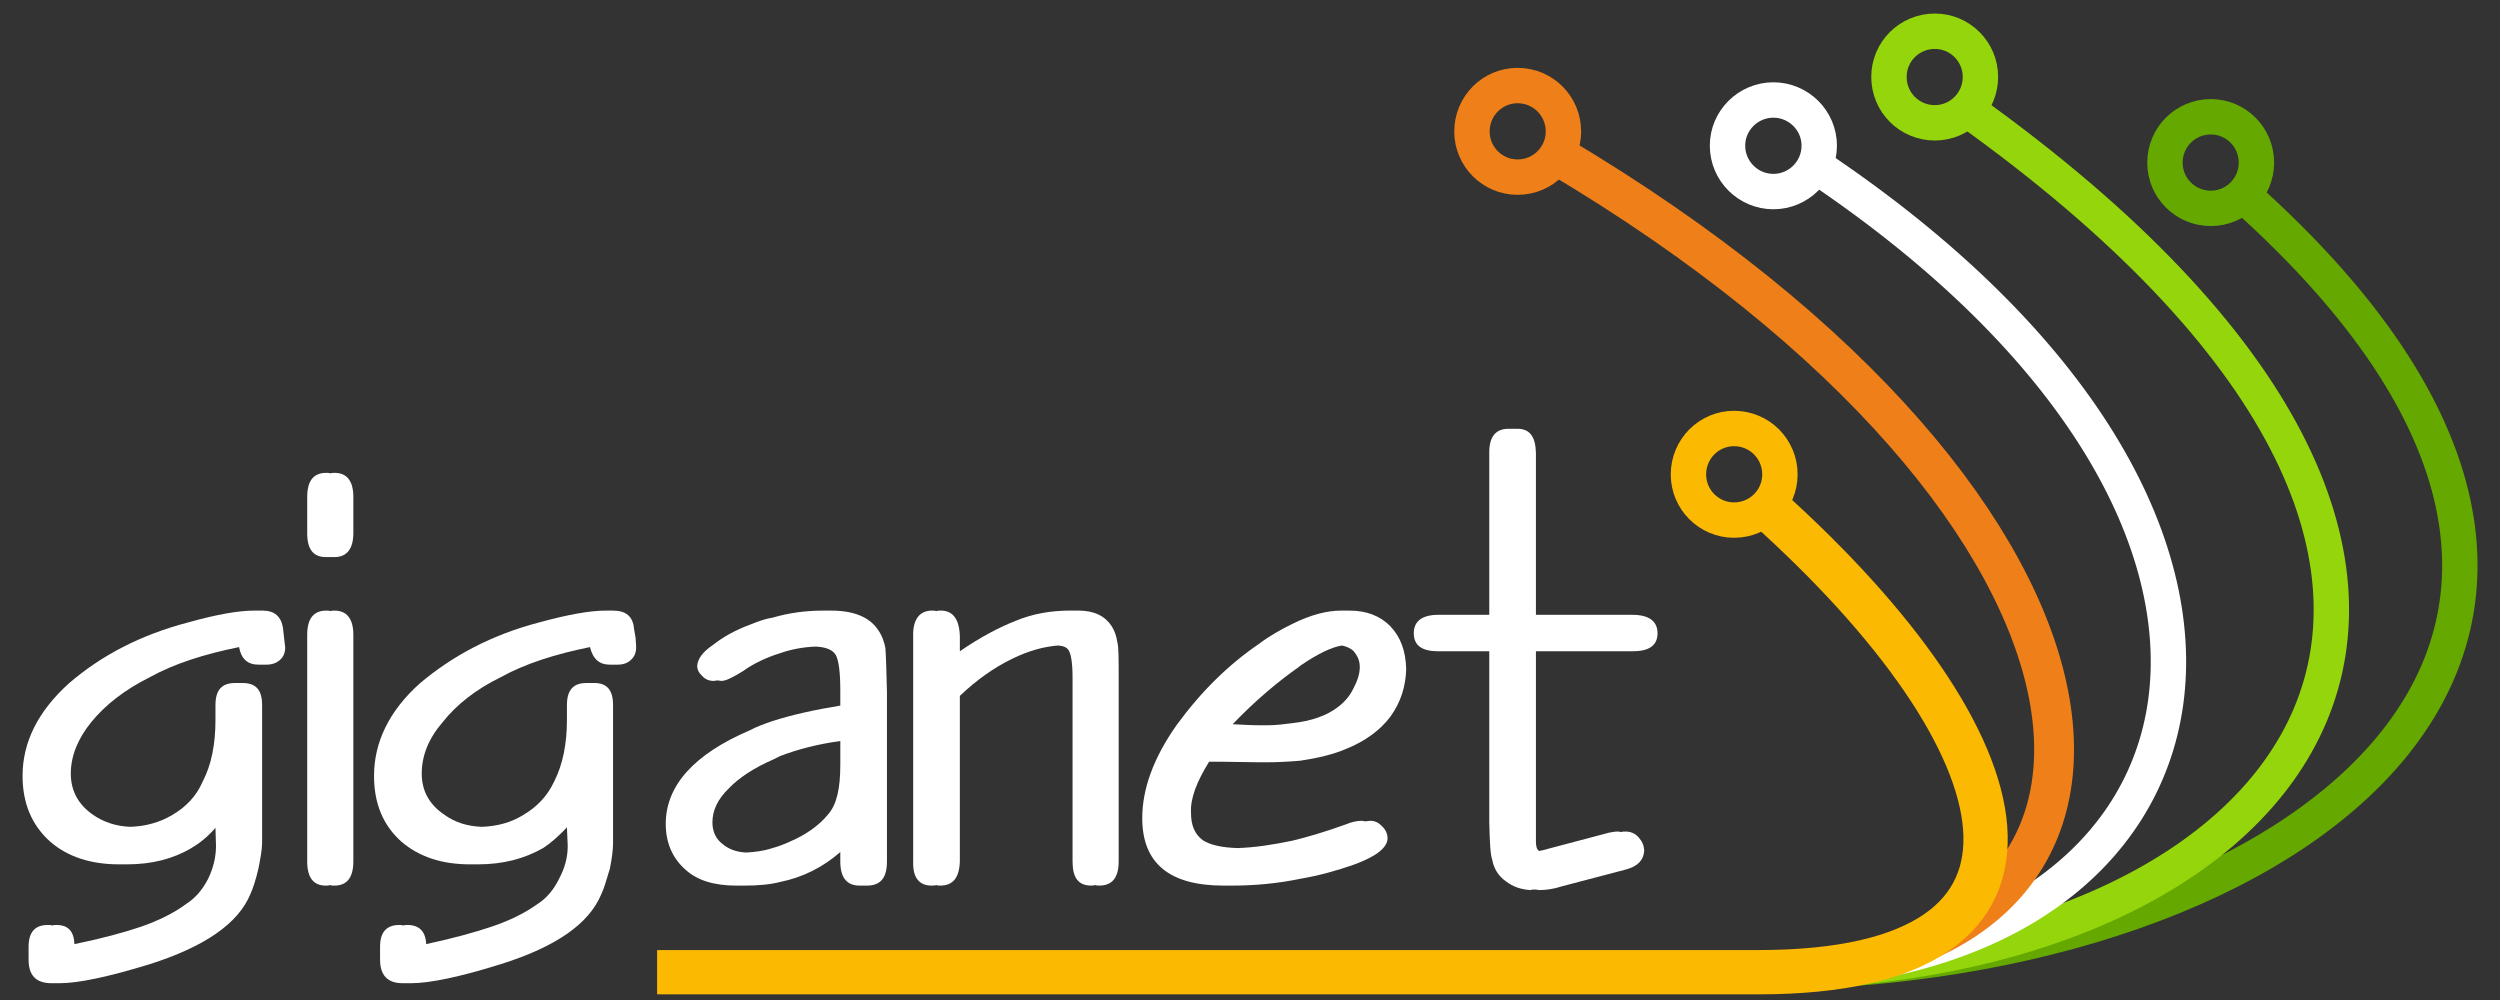 <?xml version="1.0" encoding="UTF-8" standalone="no"?>
<!-- Created with Inkscape (http://www.inkscape.org/) -->

<svg
   xmlns:dc="http://purl.org/dc/elements/1.1/"
   xmlns:cc="http://creativecommons.org/ns#"
   xmlns:rdf="http://www.w3.org/1999/02/22-rdf-syntax-ns#"
   xmlns:svg="http://www.w3.org/2000/svg"
   xmlns="http://www.w3.org/2000/svg"
   xmlns:sodipodi="http://sodipodi.sourceforge.net/DTD/sodipodi-0.dtd"
   xmlns:inkscape="http://www.inkscape.org/namespaces/inkscape"
   width="300"
   height="120"
   viewBox="0 0 300 120"
   version="1.1"
   id="svg8"
   inkscape:version="0.92.1 r15371"
   sodipodi:docname="giganet.svg">
  <rect x="0" y="0" width="300" height="120" fill="#333333" stroke="none"/>
  <defs
     id="defs2">
    <pattern
       y="0"
       x="0"
       height="6"
       width="6"
       patternUnits="userSpaceOnUse"
       id="EMFhbasepattern" />
  </defs>
  <sodipodi:namedview
     id="base"
     pagecolor="#ffffff"
     bordercolor="#666666"
     borderopacity="1.0"
     inkscape:pageopacity="0.0"
     inkscape:pageshadow="2"
     inkscape:zoom="1.979899"
     inkscape:cx="192.00012"
     inkscape:cy="165.52355"
     inkscape:document-units="px"
     inkscape:current-layer="layer1"
     showgrid="false"
     units="px"
     inkscape:window-width="1920"
     inkscape:window-height="1153"
     inkscape:window-x="-4"
     inkscape:window-y="-4"
     inkscape:window-maximized="1" />
  <g
     inkscape:label="Vrstva 1"
     inkscape:groupmode="layer"
     id="layer1"
     transform="translate(0,-1002.52)">
    <path
       id="path77"
       d="m 182.077,1053.972 c -0.189,0 -0.409,0 -0.535,0 -0.189,0 -0.315,0 -0.503,0 -1.541,0 -2.327,0.913 -2.327,2.834 v 19.491 h -6.102 c -1.981,0 -2.956,0.787 -2.956,2.204 0,1.48 0.975,2.173 2.956,2.173 h 6.102 v 20.53 c 0.063,2.393 0.126,3.873 0.346,4.44 0.189,1.102 0.755,2.015 1.667,2.645 0.818,0.63 1.793,0.976 2.956,1.039 0.126,-0.064 0.315,-0.064 0.503,-0.064 0.126,0 0.252,0 0.472,0.064 0.881,0 1.793,-0.126 2.736,-0.441 l 7.674,-2.015 c 1.478,-0.378 2.17,-1.165 2.233,-2.236 0,-0.661 -0.252,-1.165 -0.692,-1.669 -0.44,-0.472 -0.975,-0.661 -1.541,-0.661 -0.189,0 -0.409,0 -0.535,0.064 -0.189,-0.064 -0.315,-0.064 -0.44,-0.064 -0.315,0 -0.629,0.064 -0.975,0.126 l -7.265,1.921 c -0.377,0.126 -0.755,0.22 -1.164,0.283 -0.252,-0.158 -0.377,-0.535 -0.377,-1.102 v -22.86 h 11.574 c 2.013,0 3.019,-0.693 3.019,-2.173 0,-1.417 -1.006,-2.204 -3.019,-2.204 H 184.31 v -19.491 c -0.063,-1.921 -0.755,-2.834 -2.233,-2.834 z"
       style="fill:#ffffff;stroke:none;stroke-width:0.833"
       inkscape:connector-curvature="0" />
    <path
       id="path79"
       d="m 112.349,1075.856 c -0.126,-0.064 -0.315,-0.064 -0.503,-0.064 -1.478,0 -2.327,1.039 -2.264,3.086 v 27.016 c -0.063,1.952 0.723,2.897 2.202,2.897 0.189,0 0.377,0 0.566,-0.063 0.126,0.063 0.346,0.063 0.472,0.063 1.541,0 2.296,-0.945 2.359,-2.897 v -19.869 c 2.013,-1.921 4.12,-3.401 6.259,-4.44 1.981,-0.976 3.837,-1.48 5.567,-1.606 0.66,0.063 1.101,0.252 1.29,0.693 0.22,0.409 0.409,1.417 0.409,3.117 v 22.104 c 0,1.952 0.692,2.897 2.233,2.897 0.126,0 0.315,0 0.44,-0.063 0.22,0.063 0.346,0.063 0.535,0.063 1.541,0 2.327,-0.945 2.327,-2.897 v -21.916 c 0,-2.33 0,-3.81 -0.157,-4.377 -0.126,-0.787 -0.315,-1.354 -0.692,-1.952 -0.786,-1.197 -2.076,-1.858 -3.994,-1.858 -0.189,0 -0.377,0 -0.566,0 -0.126,0 -0.315,0 -0.409,0 -2.296,0 -4.498,0.378 -6.542,1.228 -1.919,0.756 -4.183,1.921 -6.699,3.653 v -1.795 c -0.063,-2.047 -0.818,-3.086 -2.296,-3.086 -0.189,0 -0.346,0 -0.535,0.064 z"
       style="fill:#ffffff;fill-opacity:1;fill-rule:nonzero;stroke:none;stroke-width:0.833px;stroke-linecap:butt;stroke-linejoin:miter;stroke-miterlimit:4;stroke-dasharray:none;stroke-opacity:1"
       inkscape:connector-curvature="0" />
    <path
       id="path81"
       d="m 92.881,1093.615 0.755,-0.378 c 2.076,-0.787 4.435,-1.417 7.202,-1.795 v 2.834 c 0,2.897 -0.44,4.818 -1.478,5.983 -1.164,1.417 -2.768,2.487 -4.623,3.275 -0.692,0.315 -1.352,0.567 -2.044,0.756 -1.038,0.346 -2.076,0.472 -3.177,0.535 -1.132,-0.064 -2.044,-0.378 -2.831,-1.039 -0.818,-0.63 -1.195,-1.543 -1.195,-2.582 0,-1.417 0.629,-2.771 1.919,-4.03 1.29,-1.354 3.082,-2.519 5.473,-3.558 z m 13.367,-13.319 v 0 c -0.126,-0.693 -0.377,-1.48 -0.912,-2.236 -1.006,-1.48 -2.894,-2.267 -5.567,-2.267 -0.22,0 -0.409,0 -0.598,0 -0.126,0 -0.252,0 -0.377,0 -2.044,0 -4.057,0.252 -6.102,0.85 -0.849,0.126 -1.698,0.441 -2.642,0.819 -1.793,0.661 -3.271,1.48 -4.498,2.456 -1.227,0.819 -1.824,1.669 -1.887,2.488 0,0.472 0.189,0.85 0.598,1.228 0.377,0.409 0.818,0.598 1.415,0.598 0.063,0 0.252,-0.064 0.44,-0.064 0.126,0 0.315,0.064 0.44,0.064 0.535,0 1.352,-0.409 2.579,-1.165 1.352,-0.976 2.894,-1.669 4.498,-2.173 1.352,-0.472 2.768,-0.724 4.246,-0.787 1.227,0.064 2.013,0.378 2.39,0.976 0.377,0.63 0.566,2.11 0.566,4.314 v 1.795 c -3.082,0.504 -5.787,1.102 -8.146,1.858 -0.912,0.315 -1.887,0.661 -2.705,1.102 -6.762,2.897 -10.096,6.676 -10.096,11.241 0,2.267 0.818,4.125 2.359,5.479 1.415,1.291 3.428,1.921 6.133,1.921 0.126,0 0.315,0 0.503,0 0.126,0 0.252,0 0.44,0 1.667,0 3.082,-0.126 4.309,-0.441 2.768,-0.567 5.158,-1.795 7.202,-3.59 v 1.134 c 0,1.952 0.786,2.897 2.327,2.897 0.189,0 0.252,0 0.44,0 0.126,0 0.315,0 0.44,0 1.635,0 2.39,-0.945 2.39,-2.897 v -20.31 c -0.063,-2.834 -0.126,-4.629 -0.189,-5.29 z"
       style="fill:#ffffff;fill-opacity:1;fill-rule:nonzero;stroke:none;stroke-width:0.833px;stroke-linecap:butt;stroke-linejoin:miter;stroke-miterlimit:4;stroke-dasharray:none;stroke-opacity:1"
       inkscape:connector-curvature="0" />
    <path
       id="path83"
       d="m 73.569,1075.793 c -0.189,0 -0.377,0 -0.566,0 -0.126,0 -0.252,0 -0.315,0 -1.824,0 -4.435,0.441 -7.989,1.417 -5.661,1.48 -10.41,3.999 -14.342,7.337 -3.648,3.275 -5.473,7.022 -5.473,11.084 0,3.338 1.101,5.951 3.302,7.903 2.107,1.795 4.812,2.708 8.209,2.708 0.126,0 0.346,0 0.535,0 0.126,0 0.252,0 0.44,0 2.956,0 5.535,-0.661 7.8,-1.952 0.881,-0.567 1.856,-1.417 2.862,-2.488 l 0.094,2.236 c 0,1.354 -0.346,2.645 -1.038,3.936 -0.66,1.354 -1.541,2.362 -2.579,3.023 -1.541,1.102 -3.334,1.984 -5.473,2.708 -2.044,0.693 -4.686,1.417 -7.894,2.11 -0.063,-1.543 -0.849,-2.299 -2.265,-2.299 -0.189,0 -0.315,0 -0.503,0.064 -0.126,-0.064 -0.315,-0.064 -0.44,-0.064 -1.573,0 -2.327,0.881 -2.327,2.613 v 1.543 c 0,1.889 0.912,2.834 2.705,2.834 0.189,0 0.377,0 0.566,0 0.126,0 0.252,0 0.44,0 2.265,0 5.881,-0.756 10.819,-2.299 6.573,-2.078 10.536,-4.818 12.014,-8.376 0.283,-0.567 0.598,-1.606 1.038,-3.086 0.252,-1.291 0.377,-2.299 0.377,-3.086 v -16.531 c 0,-1.826 -0.755,-2.645 -2.233,-2.645 -0.189,0 -0.315,0 -0.535,0 -0.126,0 -0.315,0 -0.44,0 -1.541,0 -2.327,0.819 -2.327,2.645 v 1.795 c 0,2.897 -0.503,5.353 -1.541,7.4 -0.818,1.732 -2.044,3.023 -3.711,3.999 -1.415,0.881 -3.082,1.354 -4.969,1.417 -1.73,-0.064 -3.208,-0.535 -4.435,-1.417 -1.856,-1.228 -2.768,-2.897 -2.768,-4.975 0,-2.173 0.849,-4.251 2.516,-6.172 1.667,-2.11 3.994,-3.936 6.951,-5.384 2.956,-1.637 6.542,-2.771 10.725,-3.621 0.346,1.417 1.101,2.11 2.39,2.11 0.126,0 0.252,0 0.44,0 0.126,0 0.346,0 0.535,0 0.566,0 1.164,-0.189 1.541,-0.567 0.44,-0.378 0.629,-0.913 0.629,-1.48 0,-0.504 -0.063,-0.85 -0.063,-1.165 l -0.189,-1.102 c -0.126,-1.48 -0.975,-2.173 -2.516,-2.173 z"
       style="fill:#ffffff;fill-opacity:1;fill-rule:nonzero;stroke:none;stroke-width:0.833px;stroke-linecap:butt;stroke-linejoin:miter;stroke-miterlimit:4;stroke-dasharray:none;stroke-opacity:1"
       inkscape:connector-curvature="0" />
    <path
       id="path85"
       d="m 155.846,1082.563 0.189,-0.157 c 2.107,-1.448 3.774,-2.236 5.001,-2.425 0.566,0.126 1.038,0.315 1.415,0.693 0.44,0.535 0.723,1.102 0.723,1.889 0,0.819 -0.283,1.669 -0.786,2.613 -0.44,0.913 -1.101,1.637 -1.856,2.204 -1.352,1.039 -3.208,1.669 -5.473,1.921 -0.975,0.126 -1.919,0.252 -3.019,0.252 h -0.723 c -1.069,0 -2.233,-0.063 -3.397,-0.126 2.768,-2.897 5.473,-5.133 7.926,-6.864 z m 6.102,-6.77 v 0 c -0.189,0 -0.346,0 -0.535,0 -0.126,0 -0.315,0 -0.503,0 -1.667,0 -3.648,0.504 -5.85,1.606 -1.352,0.661 -2.705,1.417 -3.994,2.393 -3.648,2.487 -6.951,5.731 -9.844,9.698 -2.831,3.999 -4.152,7.746 -4.152,11.21 0,5.416 3.271,8.092 9.75,8.092 0.189,0 0.409,0 0.598,0 h 0.189 c 0.063,0 0.126,0 0.189,0 2.768,0 5.535,-0.252 8.24,-0.819 2.233,-0.378 4.372,-0.976 6.353,-1.669 2.705,-0.976 4.057,-2.015 4.12,-3.149 0,-0.598 -0.252,-1.102 -0.66,-1.48 -0.44,-0.472 -0.881,-0.661 -1.447,-0.661 -0.157,0 -0.346,0.064 -0.535,0.064 -0.189,0 -0.315,-0.064 -0.44,-0.064 -0.535,0 -1.227,0.126 -1.95,0.441 -2.359,0.85 -4.56,1.511 -6.416,1.952 -2.39,0.504 -4.56,0.819 -6.573,0.882 -1.919,-0.064 -3.271,-0.378 -4.152,-0.945 -0.975,-0.724 -1.415,-1.795 -1.415,-3.275 -0.094,-1.763 0.692,-3.747 2.17,-6.14 0.503,0 1.038,0 1.604,0 l 4.372,0.064 c 0.126,0 0.189,0 0.315,0 h 0.346 c 0.063,0 0.189,0 0.315,0 1.227,0 2.516,-0.064 3.994,-0.189 2.107,-0.315 3.963,-0.756 5.504,-1.417 2.327,-0.945 4.057,-2.236 5.284,-3.841 1.289,-1.764 1.856,-3.684 1.919,-5.731 -0.063,-2.141 -0.629,-3.81 -1.919,-5.164 -1.227,-1.228 -2.831,-1.858 -4.875,-1.858 z"
       style="fill:#ffffff;fill-opacity:1;fill-rule:nonzero;stroke:none;stroke-width:0.833px;stroke-linecap:butt;stroke-linejoin:miter;stroke-miterlimit:4;stroke-dasharray:none;stroke-opacity:1"
       inkscape:connector-curvature="0" />
    <path
       id="path87"
       d="m 36.866,1062.159 v 4.377 c 0,1.921 0.755,2.834 2.233,2.834 0.22,0 0.346,0 0.535,0 0.126,0 0.315,0 0.503,0 1.478,0 2.265,-0.976 2.265,-2.897 v -4.314 c 0,-1.952 -0.786,-2.897 -2.265,-2.897 -0.126,0 -0.315,0 -0.503,0.064 -0.126,-0.064 -0.315,-0.064 -0.472,-0.064 -1.541,0 -2.296,0.945 -2.296,2.897 z"
       style="fill:#ffffff;fill-opacity:1;fill-rule:nonzero;stroke:none;stroke-width:0.833px;stroke-linecap:butt;stroke-linejoin:miter;stroke-miterlimit:4;stroke-dasharray:none;stroke-opacity:1"
       inkscape:connector-curvature="0" />
    <path
       id="path89"
       d="m 8.496,1095.347 c 0,-2.11 0.849,-4.188 2.453,-6.172 1.667,-2.047 3.994,-3.873 7.014,-5.384 2.956,-1.637 6.542,-2.771 10.725,-3.621 0.252,1.417 1.038,2.11 2.327,2.11 0.126,0 0.315,0 0.44,0 0.189,0 0.315,0 0.503,0 0.66,0 1.227,-0.189 1.635,-0.567 0.44,-0.378 0.629,-0.913 0.629,-1.48 l -0.252,-2.236 c -0.189,-1.511 -1.038,-2.204 -2.453,-2.204 -0.252,0 -0.44,0 -0.629,0 -0.189,0 -0.283,0 -0.409,0 -1.793,0 -4.435,0.441 -7.894,1.417 -5.661,1.48 -10.41,3.936 -14.342,7.337 -3.68,3.338 -5.535,7.022 -5.535,11.084 0,3.275 1.101,5.92 3.334,7.903 2.076,1.795 4.844,2.708 8.24,2.708 0.126,0 0.315,0 0.503,0 0.157,0 0.346,0 0.472,0 2.956,0 5.535,-0.661 7.706,-1.952 0.975,-0.567 1.919,-1.323 2.894,-2.425 l 0.063,2.173 c 0,1.291 -0.315,2.645 -0.944,3.936 -0.66,1.291 -1.51,2.299 -2.642,3.023 -1.478,1.102 -3.302,1.984 -5.347,2.708 -2.044,0.693 -4.686,1.417 -8.052,2.11 -0.063,-1.543 -0.755,-2.299 -2.17,-2.299 -0.189,0 -0.315,0 -0.503,0.064 -0.126,-0.064 -0.346,-0.064 -0.535,-0.064 -1.541,0 -2.296,0.881 -2.296,2.613 v 1.543 c 0,1.889 0.881,2.834 2.768,2.834 0.126,0 0.377,0 0.566,0 0.126,0 0.252,0 0.377,0 2.265,0 5.85,-0.756 10.882,-2.299 6.479,-2.078 10.536,-4.818 12.014,-8.376 0.315,-0.693 0.66,-1.732 0.975,-3.086 0.252,-1.291 0.44,-2.299 0.44,-3.086 v -16.531 c 0,-1.826 -0.755,-2.645 -2.327,-2.645 -0.126,0 -0.315,0 -0.44,0 -0.189,0 -0.315,0 -0.503,0 -1.541,0 -2.327,0.819 -2.327,2.645 v 1.795 c 0,2.96 -0.503,5.416 -1.541,7.4 -0.755,1.732 -1.981,3.023 -3.648,3.999 -1.478,0.881 -3.177,1.354 -5.032,1.417 -1.667,-0.064 -3.145,-0.535 -4.435,-1.417 -1.793,-1.228 -2.705,-2.897 -2.705,-4.975 z"
       style="fill:#ffffff;fill-opacity:1;fill-rule:nonzero;stroke:none;stroke-width:0.833px;stroke-linecap:butt;stroke-linejoin:miter;stroke-miterlimit:4;stroke-dasharray:none;stroke-opacity:1"
       inkscape:connector-curvature="0" />
    <path
       id="path91"
       d="m 42.401,1078.69 c 0,-1.921 -0.786,-2.897 -2.265,-2.897 -0.126,0 -0.315,0 -0.503,0.063 -0.126,-0.063 -0.315,-0.063 -0.472,-0.063 -1.541,0 -2.296,0.976 -2.296,2.897 v 27.206 c 0,1.952 0.755,2.897 2.233,2.897 0.189,0 0.346,0 0.535,-0.064 0.126,0.064 0.315,0.064 0.503,0.064 1.478,0 2.265,-0.945 2.265,-2.897 z"
       style="fill:#ffffff;fill-opacity:1;fill-rule:nonzero;stroke:none;stroke-width:0.833px;stroke-linecap:butt;stroke-linejoin:miter;stroke-miterlimit:4;stroke-dasharray:none;stroke-opacity:1"
       inkscape:connector-curvature="0" />
    <path
       id="path93"
       d="m 208.087,1053.94 c 3.051,0 5.504,2.456 5.504,5.51 0,3.023 -2.453,5.479 -5.504,5.479 -3.019,0 -5.473,-2.456 -5.473,-5.479 0,-3.054 2.453,-5.51 5.473,-5.51 z"
       style="fill:none;stroke:#fbb901;stroke-width:4.246px;stroke-linecap:butt;stroke-linejoin:miter;stroke-miterlimit:4;stroke-dasharray:none;stroke-opacity:1"
       inkscape:connector-curvature="0" />
    <path
       id="path95"
       d="m 182.108,1012.786 c 3.051,0 5.504,2.456 5.504,5.51 0,3.023 -2.453,5.479 -5.504,5.479 -3.019,0 -5.473,-2.456 -5.473,-5.479 0,-3.054 2.453,-5.51 5.473,-5.51 z"
       style="fill:none;stroke:#ef8019;stroke-width:4.246px;stroke-linecap:butt;stroke-linejoin:miter;stroke-miterlimit:4;stroke-dasharray:none;stroke-opacity:1"
       inkscape:connector-curvature="0" />
    <path
       id="path97"
       d="m 212.805,1014.518 c 3.019,0 5.504,2.456 5.504,5.479 0,3.054 -2.485,5.511 -5.504,5.511 -3.019,0 -5.504,-2.456 -5.504,-5.511 0,-3.023 2.485,-5.479 5.504,-5.479 z"
       style="fill:none;stroke:#ffffff;stroke-width:4.246px;stroke-linecap:butt;stroke-linejoin:miter;stroke-miterlimit:4;stroke-dasharray:none;stroke-opacity:1"
       inkscape:connector-curvature="0" />
    <path
       id="path99"
       d="m 269.166,1025.916 c 59.569,53.12 6.888,92.984 -58.122,93.267"
       style="fill:none;stroke:#64a800;stroke-width:4.246px;stroke-linecap:butt;stroke-linejoin:miter;stroke-miterlimit:4;stroke-dasharray:none;stroke-opacity:1"
       inkscape:connector-curvature="0" />
    <path
       id="path101"
       d="m 232.179,1006.268 c 3.019,0 5.473,2.456 5.473,5.479 0,3.054 -2.453,5.51 -5.473,5.51 -3.051,0 -5.504,-2.456 -5.504,-5.51 0,-3.023 2.453,-5.479 5.504,-5.479 z"
       style="fill:none;stroke:#95d50c;stroke-width:4.246px;stroke-linecap:butt;stroke-linejoin:miter;stroke-miterlimit:4;stroke-dasharray:none;stroke-opacity:1"
       inkscape:connector-curvature="0" />
    <path
       id="path103"
       d="m 236.048,1015.651 c 78.22,55.859 40.006,103.249 -25.004,103.532"
       style="fill:none;stroke:#95d50c;stroke-width:4.246px;stroke-linecap:butt;stroke-linejoin:miter;stroke-miterlimit:4;stroke-dasharray:none;stroke-opacity:1"
       inkscape:connector-curvature="0" />
    <path
       id="path105"
       d="m 217.774,1022.358 c 64.224,42.95 50.322,96.542 -6.731,96.825"
       style="fill:none;stroke:#ffffff;stroke-width:4.246px;stroke-linecap:butt;stroke-linejoin:miter;stroke-miterlimit:4;stroke-dasharray:none;stroke-opacity:1"
       inkscape:connector-curvature="0" />
    <path
       id="path107"
       d="m 186.826,1021.13 c 72.181,42.792 77.15,97.486 24.218,98.053"
       style="fill:none;stroke:#ef8019;stroke-width:4.781px;stroke-linecap:butt;stroke-linejoin:miter;stroke-miterlimit:4;stroke-dasharray:none;stroke-opacity:1"
       inkscape:connector-curvature="0" />
    <path
       id="path109"
       d="m 211.987,1063.324 c 31.451,28.213 38.811,55.859 -0.944,55.859 m -132.19,0 H 211.044"
       style="fill:none;stroke:#fbb901;stroke-width:5.315px;stroke-linecap:butt;stroke-linejoin:miter;stroke-miterlimit:4;stroke-dasharray:none;stroke-opacity:1"
       inkscape:connector-curvature="0" />
    <path
       id="path111"
       d="m 265.298,1016.533 c 3.019,0 5.473,2.456 5.473,5.51 0,3.023 -2.453,5.479 -5.473,5.479 -3.051,0 -5.504,-2.456 -5.504,-5.479 0,-3.054 2.453,-5.51 5.504,-5.51 z"
       style="fill:none;stroke:#64a800;stroke-width:4.246px;stroke-linecap:butt;stroke-linejoin:miter;stroke-miterlimit:4;stroke-dasharray:none;stroke-opacity:1"
       inkscape:connector-curvature="0" />
  </g>
</svg>
